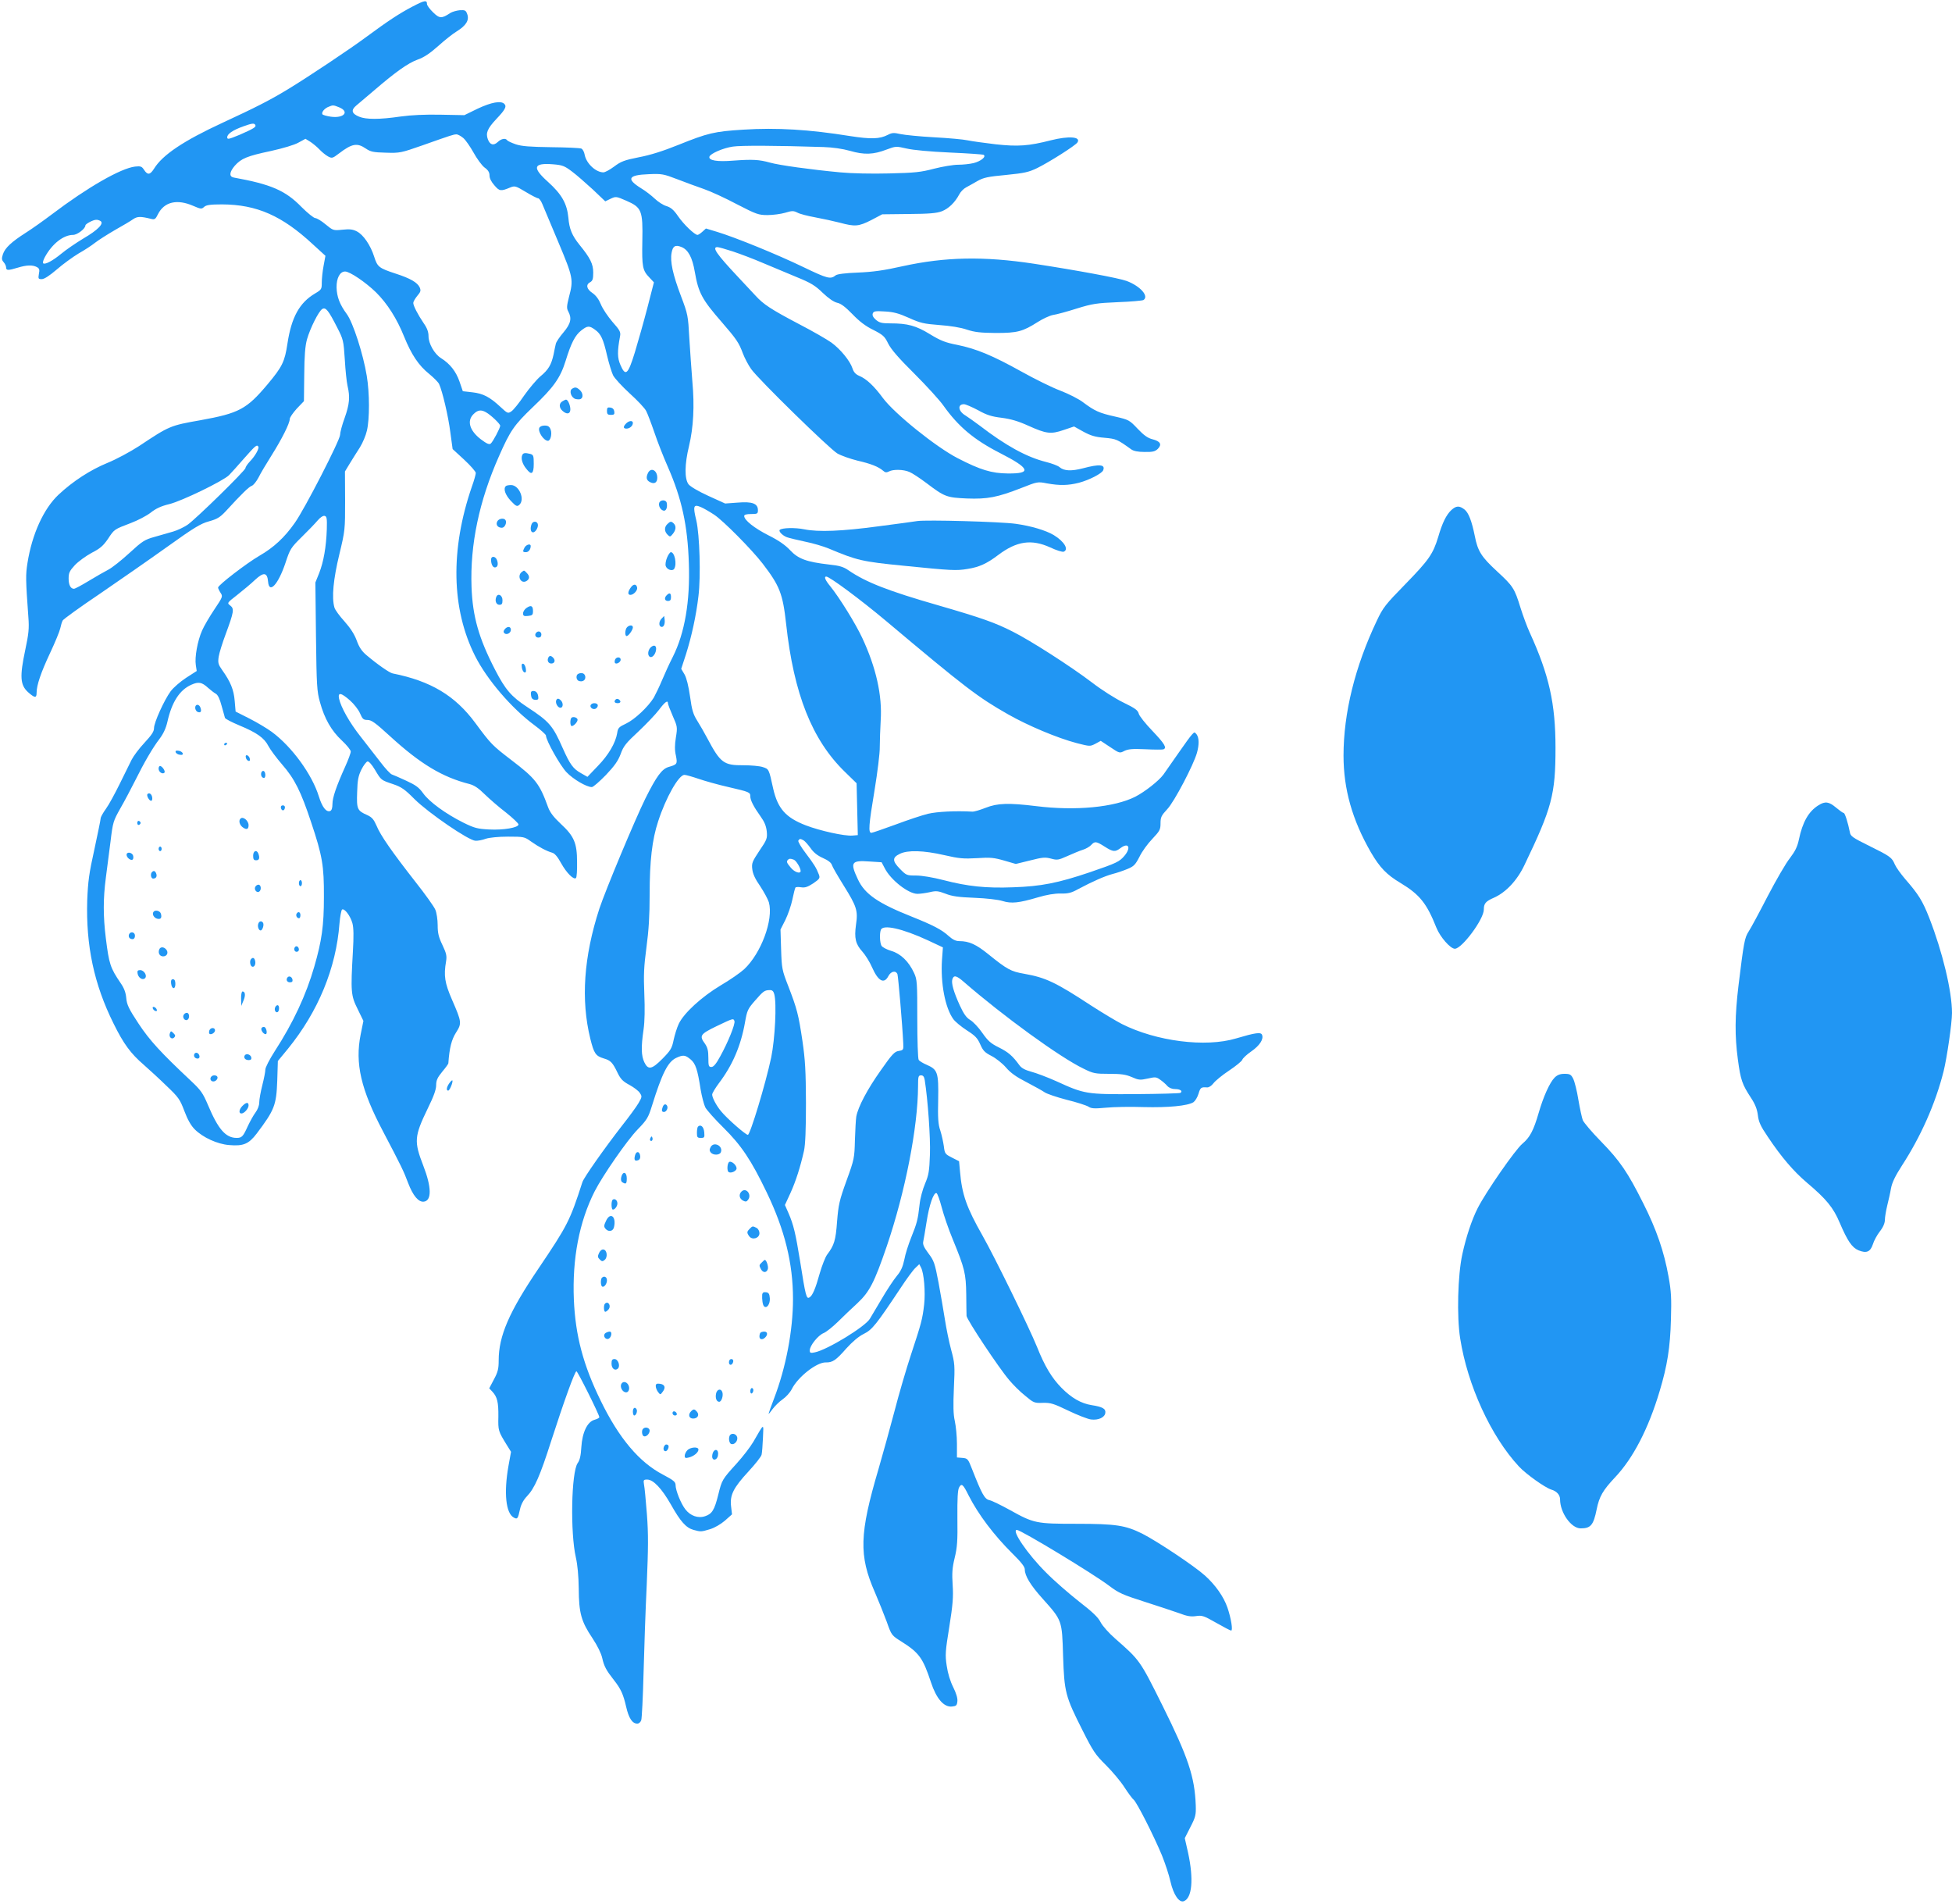 <?xml version="1.0" standalone="no"?>
<!DOCTYPE svg PUBLIC "-//W3C//DTD SVG 20010904//EN"
 "http://www.w3.org/TR/2001/REC-SVG-20010904/DTD/svg10.dtd">
<svg version="1.0" xmlns="http://www.w3.org/2000/svg"
 width="1280pt" height="1248pt" viewBox="0 0 1280 1248"
 preserveAspectRatio="xMidYMid meet">
<g transform="translate(0,1248) scale(0.1,-0.1)"
fill="#2196f3" stroke="none">
<path d="M2705 12437 c-86 -45 -159 -93 -300 -197 -113 -84 -388 -267 -520
-347 -117 -71 -212 -119 -426 -218 -255 -118 -393 -210 -449 -301 -26 -41 -42
-43 -65 -8 -15 23 -22 26 -59 22 -94 -11 -312 -136 -547 -314 -53 -40 -129
-94 -170 -120 -94 -60 -136 -99 -150 -141 -9 -28 -8 -37 5 -52 9 -10 16 -25
16 -34 0 -21 13 -21 76 -2 58 18 98 19 126 4 16 -9 19 -17 13 -45 -5 -31 -4
-34 19 -34 16 0 50 22 98 63 40 35 105 82 143 105 39 22 88 54 109 71 22 17
80 54 130 83 50 28 104 60 119 71 28 19 49 19 118 2 23 -6 29 -2 45 31 41 81
125 101 232 54 49 -21 54 -22 71 -6 14 12 39 16 117 16 228 -1 394 -74 598
-264 l80 -73 -12 -65 c-7 -36 -12 -86 -12 -111 0 -43 -2 -46 -44 -71 -102 -60
-155 -156 -181 -328 -18 -120 -34 -152 -130 -267 -138 -164 -187 -190 -441
-236 -199 -35 -203 -37 -403 -170 -59 -38 -150 -87 -207 -110 -112 -46 -226
-120 -320 -208 -97 -91 -174 -258 -204 -449 -12 -75 -12 -107 6 -353 6 -77 2
-110 -21 -219 -36 -170 -33 -226 18 -273 45 -40 57 -41 57 -5 0 50 28 132 88
260 33 70 63 143 67 162 4 19 11 43 16 52 5 9 114 88 242 174 127 87 326 225
442 308 176 126 220 153 275 168 54 15 72 26 109 65 109 119 154 162 172 168
11 4 30 28 44 54 13 27 52 92 86 146 68 108 119 210 119 238 0 10 21 40 46 68
l47 49 2 173 c1 126 6 188 18 232 21 74 77 185 100 199 23 14 41 -9 98 -121
40 -78 42 -86 50 -210 4 -70 12 -148 18 -173 17 -72 13 -120 -19 -210 -17 -46
-30 -96 -30 -111 0 -34 -233 -488 -297 -577 -67 -96 -139 -162 -231 -215 -83
-48 -272 -193 -272 -209 0 -5 7 -20 16 -34 16 -24 15 -27 -40 -109 -31 -46
-68 -109 -81 -139 -30 -68 -49 -175 -41 -226 l6 -39 -70 -45 c-38 -25 -83 -64
-101 -88 -43 -59 -109 -205 -109 -241 0 -23 -15 -45 -63 -97 -34 -36 -72 -87
-84 -111 -12 -24 -47 -96 -78 -158 -31 -63 -71 -137 -90 -163 -19 -26 -35 -55
-35 -63 0 -9 -19 -100 -41 -203 -35 -157 -42 -210 -47 -334 -9 -297 44 -550
173 -809 65 -132 112 -196 198 -270 34 -30 101 -91 148 -137 80 -76 89 -89
118 -166 21 -56 43 -95 68 -120 54 -54 149 -97 226 -103 93 -8 128 7 180 75
117 155 129 186 135 346 l4 130 66 80 c199 245 316 529 338 821 4 47 12 88 17
92 16 10 55 -42 68 -90 8 -30 9 -84 3 -187 -15 -262 -13 -287 31 -375 l38 -78
-18 -89 c-38 -189 1 -360 148 -638 117 -223 134 -257 163 -335 32 -84 68 -127
103 -123 53 6 51 96 -3 235 -62 160 -60 192 29 376 39 79 55 124 55 152 0 32
8 50 40 89 22 26 40 51 40 55 7 101 21 155 50 201 39 61 38 69 -26 216 -48
110 -55 158 -39 251 6 36 2 53 -24 108 -25 52 -31 78 -31 130 0 36 -7 81 -15
100 -7 19 -67 103 -132 185 -153 196 -228 303 -254 367 -18 41 -30 55 -60 69
-67 29 -71 40 -67 151 2 80 8 107 28 148 14 28 32 51 40 53 9 1 28 -20 49 -55
41 -69 39 -67 119 -94 53 -18 76 -33 140 -98 92 -91 356 -272 400 -273 15 -1
46 5 67 13 24 8 83 14 146 14 104 0 108 -1 150 -31 52 -37 104 -64 139 -74 17
-4 36 -26 60 -70 35 -63 83 -111 97 -96 5 4 8 51 7 104 0 125 -19 170 -108
252 -46 43 -70 75 -82 108 -56 155 -82 188 -242 310 -124 95 -133 104 -235
242 -133 180 -292 275 -542 325 -21 4 -100 59 -172 120 -31 26 -48 52 -64 96
-15 41 -41 81 -80 125 -32 35 -62 76 -66 91 -19 66 -7 187 32 348 38 158 38
162 38 352 l-1 192 32 53 c18 29 47 76 66 105 18 29 39 78 46 110 18 76 18
245 -1 359 -23 141 -90 350 -131 405 -47 64 -65 113 -67 174 -1 62 22 105 56
105 31 0 134 -70 202 -136 75 -74 138 -174 185 -291 48 -118 95 -189 165 -245
29 -24 58 -53 64 -65 22 -47 61 -213 74 -317 l15 -110 76 -70 c42 -39 76 -78
76 -87 0 -8 -11 -49 -26 -90 -142 -413 -134 -801 21 -1109 78 -155 240 -344
389 -454 42 -31 76 -62 76 -68 0 -32 93 -197 135 -241 44 -46 131 -97 166 -97
9 0 50 36 92 79 57 60 80 93 97 138 18 51 35 72 116 147 52 49 113 113 135
142 38 51 59 67 59 43 0 -6 14 -43 31 -82 31 -70 32 -74 21 -142 -8 -49 -8
-84 0 -118 11 -55 9 -59 -47 -75 -45 -13 -80 -61 -153 -207 -69 -140 -262
-602 -302 -723 -102 -314 -122 -597 -59 -852 24 -97 35 -113 88 -129 45 -13
58 -26 91 -95 20 -41 35 -56 78 -79 29 -16 60 -39 68 -53 15 -22 14 -26 -9
-66 -14 -24 -63 -91 -109 -149 -112 -144 -249 -338 -259 -369 -82 -254 -97
-283 -287 -565 -194 -286 -262 -444 -262 -604 0 -54 -5 -76 -31 -124 l-31 -59
20 -21 c33 -35 41 -71 40 -164 -2 -92 -1 -95 55 -186 l28 -45 -17 -94 c-31
-176 -17 -309 35 -337 24 -13 27 -9 41 55 7 32 23 61 45 84 50 52 86 133 160
365 82 254 154 455 165 455 8 0 150 -285 150 -301 0 -5 -14 -12 -31 -17 -47
-12 -81 -82 -87 -180 -3 -54 -10 -85 -24 -104 -42 -60 -49 -457 -12 -618 11
-48 18 -121 19 -205 1 -160 16 -215 90 -325 33 -50 57 -99 64 -130 12 -54 26
-80 77 -145 45 -57 61 -92 80 -175 17 -74 40 -110 73 -110 11 0 22 10 26 23 4
12 11 150 15 307 4 157 13 419 21 583 10 240 11 328 1 460 -7 89 -15 177 -19
194 -5 30 -3 33 21 33 40 0 95 -58 155 -163 63 -112 99 -153 149 -167 48 -13
49 -13 109 5 29 9 69 32 97 56 l46 41 -6 52 c-9 74 15 122 114 229 45 49 84
98 86 110 3 12 7 62 9 110 4 99 11 102 -64 -27 -19 -32 -67 -95 -108 -140 -96
-106 -97 -108 -121 -205 -25 -101 -41 -126 -86 -141 -46 -16 -97 2 -130 45
-30 39 -64 125 -64 159 0 21 -14 32 -82 68 -156 81 -289 239 -408 483 -116
236 -167 430 -177 665 -11 268 35 509 136 709 53 104 213 335 282 406 62 64
70 78 94 155 66 212 104 288 158 314 47 22 60 20 95 -9 33 -27 46 -66 66 -196
8 -47 22 -101 31 -119 9 -17 63 -78 119 -133 117 -116 181 -211 283 -423 119
-247 173 -466 173 -700 0 -206 -46 -448 -124 -652 -20 -52 -36 -97 -36 -100 0
-4 12 10 26 30 15 20 44 49 66 64 22 15 49 45 60 67 40 80 164 177 223 175 44
-1 66 13 135 92 40 44 81 79 114 95 55 27 82 61 241 300 40 61 84 121 98 133
l25 24 11 -21 c20 -36 30 -161 21 -243 -11 -97 -19 -125 -86 -328 -30 -91 -79
-257 -108 -370 -30 -113 -77 -284 -105 -380 -126 -426 -130 -568 -24 -809 25
-58 60 -146 78 -194 31 -88 32 -89 96 -129 117 -74 141 -108 194 -268 35 -106
84 -163 137 -158 29 3 33 7 36 35 2 20 -8 53 -28 93 -19 38 -35 90 -42 139
-11 71 -9 96 17 256 23 145 27 195 22 273 -5 77 -3 112 13 178 17 70 20 112
18 261 -1 127 2 185 11 201 16 30 26 22 62 -51 64 -126 167 -262 288 -382 58
-57 81 -87 81 -104 0 -42 37 -103 116 -191 129 -144 128 -141 135 -375 8 -240
15 -266 127 -488 69 -137 84 -160 154 -229 42 -42 97 -107 121 -145 24 -37 52
-75 61 -82 21 -18 129 -230 185 -364 21 -52 47 -130 56 -172 20 -87 57 -141
88 -129 54 20 65 145 28 316 l-22 97 37 73 c34 66 37 79 35 143 -7 186 -49
313 -219 655 -148 297 -147 295 -310 438 -40 35 -83 83 -95 107 -16 32 -54 68
-142 136 -66 52 -163 136 -215 189 -122 121 -230 280 -192 280 26 0 502 -288
606 -367 62 -47 90 -59 231 -104 88 -28 190 -62 227 -75 52 -20 77 -24 111
-19 40 6 51 2 132 -44 49 -28 93 -51 98 -51 13 0 -1 83 -24 150 -25 73 -80
150 -148 211 -70 63 -312 224 -410 274 -111 55 -172 65 -432 65 -264 0 -280 3
-436 90 -58 32 -119 62 -135 65 -32 7 -50 41 -114 204 -26 67 -29 70 -63 73
l-36 3 0 90 c0 50 -7 117 -14 149 -10 44 -11 100 -6 216 7 148 6 162 -18 251
-14 52 -32 141 -41 199 -9 58 -28 167 -42 243 -24 126 -30 143 -66 190 -29 39
-38 58 -34 77 3 14 13 72 22 130 17 110 46 194 65 188 6 -2 21 -44 34 -93 13
-50 45 -144 73 -211 78 -190 86 -223 88 -359 0 -66 2 -130 2 -142 2 -25 210
-339 280 -421 25 -30 71 -76 104 -102 56 -47 60 -49 117 -47 52 1 70 -5 166
-51 60 -29 127 -55 149 -58 49 -6 90 13 94 43 4 27 -18 40 -90 51 -69 11 -132
47 -198 114 -63 64 -110 142 -160 268 -52 128 -276 586 -357 729 -105 185
-135 269 -148 422 l-6 66 -47 24 c-45 23 -47 26 -53 75 -4 28 -14 74 -23 102
-14 40 -17 81 -14 204 3 178 -3 196 -77 228 -23 10 -47 24 -51 32 -5 7 -9 128
-9 268 0 239 -1 258 -21 301 -35 76 -88 127 -150 145 -30 9 -58 24 -64 34 -11
21 -13 80 -4 104 14 37 140 9 309 -69 l98 -46 -6 -82 c-10 -152 20 -313 74
-388 12 -17 52 -50 89 -74 55 -35 70 -51 88 -92 18 -41 29 -53 74 -76 29 -15
72 -49 95 -76 30 -35 68 -62 135 -96 51 -27 104 -56 118 -66 14 -10 79 -32
144 -49 66 -16 130 -37 143 -45 19 -13 39 -14 116 -7 50 5 162 7 247 4 161 -4
288 8 326 32 11 8 26 32 33 55 12 41 17 45 56 42 12 -1 29 10 42 27 12 16 58
54 102 83 45 30 84 62 87 71 3 10 30 35 59 55 55 38 82 80 71 108 -7 20 -43
15 -171 -23 -200 -60 -523 -19 -749 95 -37 19 -127 73 -200 120 -232 152 -298
184 -440 209 -87 15 -111 28 -235 128 -80 65 -127 86 -190 86 -24 0 -44 10
-72 35 -45 41 -102 70 -239 125 -222 88 -309 148 -354 244 -53 113 -45 127 77
118 l78 -5 20 -38 c39 -78 156 -169 215 -169 18 0 54 5 81 11 42 10 55 8 103
-10 43 -17 85 -23 190 -27 78 -3 155 -12 184 -21 58 -18 107 -13 232 24 57 17
110 26 149 25 49 -1 70 4 115 29 94 50 173 85 225 99 28 7 72 22 98 33 42 17
52 28 79 80 16 34 54 86 84 117 49 52 54 61 54 102 0 40 5 51 44 93 46 48 173
291 195 370 15 54 14 97 -2 120 -14 17 -14 17 -31 -1 -10 -10 -49 -64 -87
-119 -38 -55 -83 -119 -100 -143 -31 -42 -122 -113 -184 -145 -138 -70 -393
-94 -650 -62 -181 22 -254 20 -332 -11 -36 -14 -75 -26 -87 -25 -110 6 -231 0
-290 -14 -38 -9 -134 -41 -214 -71 -80 -29 -151 -54 -158 -54 -21 0 -18 48 21
281 19 116 35 243 34 283 0 39 3 116 6 172 11 164 -30 347 -121 542 -44 94
-148 262 -210 339 -33 40 -42 63 -26 63 22 0 225 -151 391 -290 522 -439 604
-501 801 -613 130 -74 322 -155 451 -189 86 -22 87 -22 122 -4 l35 19 62 -41
c61 -41 62 -41 93 -25 25 12 52 15 137 11 58 -3 111 -3 118 -1 26 9 9 37 -71
121 -46 48 -87 99 -90 114 -6 22 -24 35 -100 72 -52 25 -142 82 -207 132 -138
105 -403 275 -519 333 -116 59 -204 90 -487 172 -331 95 -476 152 -590 230
-33 23 -60 31 -128 38 -147 17 -202 37 -255 94 -32 34 -75 64 -141 97 -93 47
-160 100 -160 127 0 9 15 13 45 13 41 0 45 2 45 25 0 44 -37 58 -132 50 l-83
-6 -110 50 c-66 30 -118 61 -130 76 -27 36 -26 131 3 250 29 122 37 262 22
425 -6 74 -15 203 -20 285 -8 145 -9 154 -55 275 -53 140 -72 226 -61 283 8
45 25 54 66 37 43 -18 70 -68 86 -162 24 -138 47 -181 177 -330 96 -111 112
-134 138 -204 12 -32 37 -79 55 -104 49 -69 514 -523 565 -553 24 -14 84 -35
132 -47 88 -20 138 -40 169 -67 12 -11 21 -12 37 -4 27 15 95 14 134 -3 18 -7
68 -40 112 -73 120 -91 133 -95 265 -101 135 -5 199 7 358 69 104 41 106 42
167 30 84 -15 139 -14 210 4 68 18 151 61 159 82 15 38 -23 42 -132 13 -77
-20 -125 -18 -155 8 -10 9 -50 24 -90 34 -126 32 -261 106 -433 238 -35 26
-77 56 -93 66 -48 28 -54 74 -10 74 11 0 52 -18 92 -39 57 -32 89 -42 155 -50
61 -8 109 -22 175 -52 118 -53 147 -57 232 -28 l68 23 61 -34 c48 -26 77 -35
138 -40 78 -7 84 -10 176 -76 15 -11 44 -17 87 -17 54 -1 69 3 87 20 29 29 17
50 -34 63 -32 8 -57 26 -98 69 -54 57 -57 59 -148 80 -104 23 -134 37 -209 93
-28 22 -96 56 -150 77 -54 20 -169 77 -255 125 -189 105 -294 149 -421 175
-78 15 -110 28 -179 70 -91 56 -147 71 -259 71 -57 0 -72 4 -95 23 -19 17 -25
29 -21 42 6 15 17 17 80 13 56 -3 90 -12 157 -42 75 -34 98 -39 200 -47 71 -5
140 -16 180 -30 52 -17 89 -21 190 -22 141 0 176 9 275 72 33 21 78 42 100 46
22 3 92 22 155 42 103 32 131 36 270 42 85 3 161 10 168 14 38 25 -20 91 -110
125 -51 19 -327 70 -608 113 -329 50 -581 45 -860 -16 -124 -28 -197 -38 -295
-42 -81 -3 -136 -10 -145 -18 -34 -27 -52 -23 -212 54 -174 84 -447 195 -566
231 l-73 22 -23 -21 c-12 -11 -27 -21 -32 -21 -19 0 -91 69 -128 123 -28 41
-47 57 -76 66 -21 6 -55 28 -77 49 -21 20 -61 51 -88 67 -100 62 -87 88 49 93
86 4 98 1 187 -33 52 -20 130 -49 174 -64 44 -15 142 -60 217 -100 128 -66
142 -71 201 -71 35 0 87 7 115 15 46 14 55 14 81 1 16 -9 68 -22 117 -31 49
-9 122 -25 161 -35 100 -27 123 -25 206 17 l72 38 174 2 c134 1 183 5 217 18
44 17 86 57 115 112 9 17 29 37 45 45 16 9 50 27 75 42 39 22 68 28 186 39
120 12 148 18 204 45 79 39 250 147 264 168 25 38 -56 44 -175 14 -145 -37
-214 -42 -361 -26 -74 9 -156 20 -184 26 -27 6 -126 15 -220 20 -93 5 -192 15
-220 21 -44 10 -56 9 -83 -5 -54 -28 -112 -29 -248 -8 -267 43 -480 56 -700
42 -191 -12 -232 -22 -426 -100 -99 -40 -184 -67 -259 -81 -96 -19 -118 -28
-162 -61 -28 -21 -60 -38 -70 -38 -50 0 -112 58 -123 115 -3 19 -13 37 -22 41
-10 4 -98 8 -198 9 -140 2 -193 6 -232 19 -29 10 -54 22 -57 27 -10 15 -38 10
-61 -12 -28 -26 -51 -19 -65 18 -15 41 -3 70 55 132 59 62 70 83 53 100 -22
22 -84 11 -174 -31 l-88 -43 -155 3 c-103 2 -192 -2 -264 -12 -137 -20 -226
-20 -271 -1 -49 20 -55 43 -19 73 16 13 69 58 118 100 141 121 221 178 284
201 41 14 81 41 134 88 42 38 97 82 124 98 61 38 82 73 68 112 -9 25 -14 28
-49 26 -21 -2 -49 -10 -62 -18 -57 -38 -71 -37 -113 4 -22 21 -40 46 -40 54 0
28 -15 26 -95 -16z m-480 -661 c69 -29 29 -73 -56 -61 -27 4 -52 11 -55 16 -7
13 14 39 41 49 28 12 31 12 70 -4z m-551 -115 c8 -13 -10 -24 -101 -64 -73
-30 -83 -33 -83 -17 0 22 37 47 104 71 58 21 73 23 80 10z m1363 -85 c16 -13
46 -57 68 -96 22 -40 54 -84 72 -98 24 -17 33 -32 33 -53 0 -18 12 -42 32 -64
33 -39 42 -40 104 -14 30 12 36 10 101 -29 38 -23 75 -42 82 -42 6 0 19 -17
27 -37 9 -21 56 -134 105 -250 98 -233 100 -247 70 -360 -15 -60 -16 -74 -5
-94 25 -46 17 -81 -31 -138 -25 -29 -47 -62 -50 -74 -3 -12 -10 -44 -15 -71
-15 -68 -34 -100 -86 -143 -25 -21 -73 -78 -107 -126 -33 -49 -71 -96 -84
-104 -22 -15 -25 -14 -71 29 -71 66 -114 88 -184 96 l-63 7 -22 64 c-23 66
-62 116 -121 153 -43 27 -82 95 -82 144 0 27 -9 53 -31 84 -40 59 -69 116 -69
134 0 8 12 29 26 46 23 27 25 35 16 56 -15 32 -61 59 -157 90 -110 36 -120 44
-141 110 -24 76 -71 145 -114 167 -27 14 -48 16 -95 11 -60 -6 -61 -5 -110 35
-27 23 -58 41 -67 41 -10 0 -51 33 -91 73 -105 108 -200 149 -444 193 -32 6
-29 36 7 78 42 47 80 63 236 96 81 18 155 40 181 55 l46 25 31 -19 c17 -11 45
-34 61 -51 17 -18 42 -38 57 -46 25 -13 29 -12 71 20 85 65 119 71 176 32 31
-21 49 -25 131 -27 92 -3 100 -1 240 48 195 69 202 71 222 72 9 1 29 -10 45
-23z m2363 -60 c60 -2 124 -11 174 -25 93 -27 153 -25 241 9 59 22 61 22 131
6 43 -10 151 -20 282 -26 116 -5 216 -12 222 -15 19 -12 -18 -42 -65 -54 -24
-6 -70 -11 -102 -11 -32 0 -103 -12 -158 -26 -87 -23 -125 -27 -295 -31 -113
-3 -248 0 -320 7 -193 18 -402 47 -461 64 -72 20 -115 22 -239 13 -108 -9
-165 1 -158 26 6 20 90 57 154 66 51 8 285 7 594 -3z m-1650 -160 c30 -22 91
-76 137 -118 l82 -78 35 17 c34 16 37 16 103 -13 101 -44 109 -64 105 -265 -3
-168 1 -192 47 -239 l29 -31 -43 -167 c-24 -92 -61 -223 -82 -292 -45 -146
-61 -160 -94 -84 -21 47 -22 89 -3 190 5 27 -1 39 -50 94 -30 35 -65 87 -76
115 -13 32 -32 58 -55 74 -39 26 -45 55 -15 71 16 9 20 21 20 63 0 56 -19 95
-90 182 -49 61 -67 104 -73 178 -9 92 -43 153 -134 235 -105 94 -96 125 32
115 62 -5 76 -10 125 -47z m-3091 -325 c25 -16 -17 -59 -113 -115 -50 -30
-115 -75 -145 -100 -57 -47 -107 -73 -118 -62 -4 4 1 22 11 40 47 87 122 146
185 146 28 0 81 41 81 62 0 10 51 37 70 37 8 1 21 -3 29 -8z m4148 -200 c48
-16 138 -50 198 -76 61 -25 160 -67 220 -92 91 -37 121 -55 170 -103 39 -37
73 -60 95 -65 25 -5 54 -28 100 -75 45 -47 87 -79 137 -103 64 -33 74 -42 97
-89 19 -38 68 -95 172 -198 80 -80 166 -174 191 -210 97 -136 198 -222 370
-310 198 -101 211 -136 50 -134 -104 1 -178 23 -327 100 -142 73 -414 292
-490 394 -58 79 -109 127 -156 146 -23 10 -36 24 -44 49 -16 49 -78 125 -138
169 -28 20 -123 75 -212 121 -186 98 -233 129 -286 187 -22 23 -73 78 -115
123 -139 148 -172 195 -135 195 8 0 54 -13 103 -29z m-906 -512 c40 -28 55
-62 80 -171 12 -51 30 -109 39 -128 10 -20 59 -73 109 -119 51 -46 99 -97 108
-115 9 -17 33 -80 54 -141 20 -60 60 -162 88 -225 92 -210 130 -385 138 -632
9 -251 -27 -459 -105 -614 -22 -43 -54 -113 -71 -154 -17 -41 -42 -92 -54
-114 -38 -61 -125 -143 -182 -170 -47 -22 -53 -28 -58 -63 -11 -64 -56 -142
-127 -215 l-68 -71 -42 24 c-52 29 -72 57 -119 162 -66 150 -88 176 -233 271
-105 69 -144 114 -212 246 -106 205 -147 348 -154 542 -10 278 50 564 180 857
74 168 99 204 221 321 138 131 181 192 216 304 36 117 62 168 103 200 40 31
52 32 89 5z m-714 -542 c31 -17 93 -76 93 -88 0 -15 -47 -104 -62 -117 -10 -8
-25 -2 -65 28 -74 57 -93 121 -48 165 27 27 49 31 82 12z m-1493 -225 c7 -12
-21 -62 -55 -97 -16 -17 -29 -36 -29 -43 0 -16 -328 -337 -381 -373 -24 -16
-66 -36 -94 -44 -27 -8 -82 -23 -122 -35 -65 -18 -80 -28 -165 -106 -51 -47
-113 -96 -138 -109 -25 -13 -83 -46 -129 -74 -46 -28 -89 -51 -96 -51 -22 0
-35 25 -35 67 0 37 6 50 40 87 22 24 72 60 110 81 57 29 77 47 108 92 42 64
40 62 150 104 45 17 103 47 130 68 34 27 68 43 122 56 82 20 354 152 392 190
13 13 57 62 98 109 75 85 84 93 94 78z m2990 -447 c60 -40 246 -228 317 -320
112 -146 132 -197 154 -396 50 -458 170 -760 385 -969 l77 -75 4 -170 4 -170
-36 -3 c-52 -4 -211 31 -305 67 -132 51 -184 110 -214 241 -28 129 -28 128
-68 141 -20 7 -77 12 -127 12 -129 -1 -151 15 -237 177 -19 36 -49 88 -66 115
-26 41 -35 69 -47 158 -10 69 -23 122 -36 145 l-22 37 31 95 c37 117 67 254
82 382 16 131 8 400 -14 496 -23 94 -19 108 29 88 19 -8 59 -31 89 -51z
m-2541 -95 c-4 -116 -21 -213 -50 -287 l-25 -62 4 -353 c4 -322 6 -360 26
-431 30 -109 75 -188 144 -252 32 -30 58 -62 58 -72 0 -10 -16 -54 -36 -98
-59 -131 -84 -204 -84 -246 0 -26 -5 -42 -15 -46 -26 -9 -52 25 -74 95 -44
144 -177 327 -309 424 -30 22 -95 61 -146 87 l-91 46 -6 70 c-6 73 -27 125
-82 202 -26 37 -29 47 -23 88 4 25 25 92 46 148 54 146 57 166 30 187 -22 17
-22 17 46 70 38 30 91 74 117 99 56 52 80 49 85 -13 7 -82 66 -18 113 121 31
94 35 101 108 173 42 41 89 90 104 108 16 19 35 32 45 30 15 -3 17 -16 15 -88z
m-778 -1040 c17 -15 39 -32 50 -38 13 -7 26 -33 38 -79 11 -37 20 -73 22 -79
2 -7 45 -29 95 -50 114 -47 163 -82 190 -135 12 -23 52 -77 90 -121 82 -94
123 -176 190 -378 74 -221 85 -286 84 -490 0 -191 -14 -287 -63 -457 -54 -187
-139 -369 -259 -554 -34 -53 -62 -107 -62 -121 0 -14 -9 -60 -20 -103 -11 -43
-20 -94 -20 -112 0 -21 -10 -47 -25 -67 -13 -17 -36 -59 -51 -91 -30 -66 -38
-75 -72 -75 -72 0 -121 56 -188 215 -34 80 -47 98 -113 160 -196 184 -269 263
-343 375 -64 97 -76 123 -80 166 -3 36 -14 66 -37 99 -68 100 -76 125 -97 294
-18 146 -18 258 0 396 8 61 22 169 31 240 15 125 18 133 64 215 27 47 70 128
96 180 61 123 116 217 161 276 25 33 42 69 52 113 29 129 80 208 157 242 47
21 69 17 110 -21z m930 -82 c26 -23 56 -61 66 -85 16 -37 22 -43 49 -43 26 0
52 -19 147 -106 200 -183 344 -269 521 -314 31 -8 60 -27 100 -67 32 -31 94
-85 140 -120 45 -36 82 -71 82 -78 0 -21 -98 -38 -193 -33 -76 4 -96 9 -169
45 -116 58 -223 136 -263 192 -28 39 -49 54 -112 83 -43 20 -85 38 -94 41 -9
3 -42 38 -73 79 -31 40 -90 115 -130 167 -74 93 -131 195 -143 252 -8 42 14
38 72 -13z m2286 -514 c41 -14 129 -39 196 -54 138 -32 143 -34 143 -61 0 -25
22 -68 67 -131 26 -36 37 -63 41 -99 4 -46 1 -54 -48 -126 -47 -71 -52 -82
-47 -121 3 -30 19 -65 52 -112 25 -38 51 -86 57 -106 31 -113 -51 -334 -162
-438 -25 -23 -94 -71 -154 -106 -125 -75 -241 -181 -275 -252 -12 -25 -27 -74
-34 -107 -11 -54 -20 -68 -72 -121 -71 -72 -95 -76 -120 -24 -20 43 -22 97 -5
214 8 55 9 137 5 235 -5 123 -3 177 14 304 15 111 21 207 21 348 0 219 16 358
56 479 51 157 135 304 172 304 10 0 52 -12 93 -26z m688 -403 c10 -6 30 -29
46 -51 20 -29 45 -49 81 -65 34 -15 55 -31 59 -46 4 -13 39 -73 77 -134 86
-138 95 -165 81 -258 -12 -88 -3 -126 42 -176 19 -21 48 -67 64 -104 40 -90
78 -110 106 -57 17 33 49 40 60 13 5 -16 32 -327 38 -453 2 -43 1 -45 -30 -50
-27 -4 -44 -22 -118 -128 -88 -124 -148 -238 -160 -302 -3 -19 -7 -89 -9 -155
-3 -116 -4 -125 -55 -265 -47 -130 -53 -158 -62 -268 -9 -125 -19 -156 -65
-217 -12 -16 -34 -72 -49 -124 -27 -98 -47 -145 -66 -156 -21 -14 -26 5 -63
240 -29 178 -42 235 -76 313 l-23 52 36 78 c36 79 65 171 89 277 9 41 13 139
13 315 -1 211 -5 281 -23 405 -26 175 -36 212 -93 360 -41 105 -43 116 -47
241 l-4 130 32 63 c17 35 38 95 46 134 8 39 17 74 20 78 2 4 19 5 37 2 26 -4
43 2 80 26 42 29 45 34 37 57 -17 44 -31 67 -87 141 -30 39 -52 77 -48 82 8
13 12 14 34 2z m1974 -41 c57 -36 69 -37 106 -9 52 38 69 2 25 -51 -34 -40
-51 -48 -229 -109 -207 -70 -319 -92 -501 -98 -179 -7 -299 6 -457 47 -70 18
-141 30 -179 30 -62 0 -65 1 -107 44 -50 51 -51 74 -1 98 51 26 156 23 291 -8
99 -23 128 -25 216 -20 88 6 112 3 178 -16 l76 -22 94 23 c82 21 99 22 137 12
40 -11 48 -10 108 17 36 16 81 35 101 41 20 6 45 21 54 31 24 26 33 25 88 -10z
m-2038 -86 c16 -6 45 -54 45 -74 0 -21 -39 -9 -64 21 -27 32 -31 41 -19 52 8
9 17 9 38 1z m1116 -802 c257 -223 631 -495 784 -568 64 -32 77 -34 168 -34
78 0 108 -4 148 -21 45 -20 55 -21 105 -10 49 11 56 11 81 -7 16 -11 37 -29
47 -41 12 -13 31 -21 52 -21 34 0 52 -14 34 -25 -5 -3 -137 -7 -292 -8 -324
-2 -336 0 -520 84 -60 27 -135 55 -166 63 -40 11 -63 23 -77 42 -45 62 -73 86
-135 117 -53 26 -72 43 -109 96 -24 35 -60 73 -79 84 -25 15 -42 39 -68 95
-41 90 -57 147 -49 172 9 29 27 25 76 -18z m-1244 -79 c17 -61 5 -294 -20
-416 -37 -174 -138 -507 -153 -507 -15 0 -138 108 -176 155 -31 37 -58 89 -58
109 0 9 20 42 43 73 91 120 145 247 172 399 14 80 18 89 66 144 55 63 62 68
96 69 16 1 25 -7 30 -26z m-261 -177 c7 -18 -42 -139 -93 -231 -27 -50 -44
-70 -58 -70 -18 0 -20 7 -20 60 0 46 -5 67 -22 92 -39 53 -32 63 75 115 111
53 111 53 118 34z m1248 -388 c20 -126 38 -376 34 -486 -4 -111 -8 -135 -32
-192 -16 -37 -32 -97 -36 -137 -11 -100 -17 -121 -55 -216 -18 -45 -39 -110
-45 -145 -10 -47 -22 -75 -50 -108 -20 -24 -65 -92 -100 -152 -35 -59 -69
-117 -76 -128 -31 -52 -280 -204 -361 -220 -28 -6 -33 -4 -33 13 0 31 54 98
90 113 18 7 60 41 94 74 34 34 92 89 128 122 80 75 111 135 193 374 121 356
204 780 205 1048 0 65 2 72 20 72 14 0 20 -9 24 -32z"/>
<path d="M3751 9931 c-21 -14 -5 -60 24 -67 13 -3 29 -3 34 1 17 10 13 40 -7
58 -21 19 -31 21 -51 8z"/>
<path d="M3688 9849 c-23 -13 -23 -42 0 -62 28 -26 52 -22 52 9 0 27 -16 64
-28 64 -4 0 -15 -5 -24 -11z"/>
<path d="M3980 9786 c0 -21 5 -26 26 -26 21 0 25 4 22 23 -2 14 -11 23 -25 25
-19 3 -23 -1 -23 -22z"/>
<path d="M4106 9704 c-21 -21 -20 -34 2 -34 21 0 42 18 42 37 0 18 -25 16 -44
-3z"/>
<path d="M3536 9674 c-9 -25 29 -83 57 -84 17 0 28 45 18 73 -8 21 -17 27 -40
27 -17 0 -31 -6 -35 -16z"/>
<path d="M3424 9495 c-9 -22 2 -58 27 -88 34 -45 49 -35 49 32 0 52 -2 59 -22
65 -36 9 -48 7 -54 -9z"/>
<path d="M4250 9381 c-15 -30 -12 -49 11 -61 29 -16 49 -5 49 28 0 48 -40 70
-60 33z"/>
<path d="M3317 9293 c-18 -17 -4 -57 32 -96 34 -36 41 -39 55 -28 41 34 1 131
-53 131 -15 0 -31 -3 -34 -7z"/>
<path d="M4323 9184 c-7 -20 8 -48 29 -52 16 -3 26 22 20 51 -4 22 -41 22 -49
1z"/>
<path d="M3261 9062 c-12 -22 3 -42 30 -42 19 0 34 33 24 50 -10 16 -44 11
-54 -8z"/>
<path d="M3486 9044 c-11 -28 -6 -54 9 -54 18 0 38 37 31 56 -7 19 -32 18 -40
-2z"/>
<path d="M4376 9044 c-21 -20 -20 -48 1 -69 16 -16 18 -16 35 5 21 26 23 51 6
68 -16 16 -23 15 -42 -4z"/>
<path d="M3440 8891 c-14 -27 -13 -31 9 -31 17 0 31 18 31 41 0 17 -29 9 -40
-10z"/>
<path d="M4374 8824 c-8 -19 -12 -44 -9 -54 8 -25 45 -37 56 -19 19 31 3 109
-22 109 -5 0 -17 -16 -25 -36z"/>
<path d="M3220 8811 c0 -29 11 -51 25 -51 18 0 24 21 14 48 -10 27 -39 29 -39
3z"/>
<path d="M3424 8732 c-36 -24 -11 -82 27 -62 23 13 24 33 3 54 -18 18 -16 18
-30 8z"/>
<path d="M4136 8628 c-20 -28 -21 -48 -2 -48 21 0 48 30 44 48 -5 25 -25 25
-42 0z"/>
<path d="M4372 8578 c-18 -18 -14 -38 8 -38 15 0 20 7 20 25 0 27 -9 32 -28
13z"/>
<path d="M3254 8566 c-10 -26 0 -51 21 -51 16 0 20 7 20 30 0 33 -30 49 -41
21z"/>
<path d="M3452 8494 c-12 -8 -22 -24 -22 -35 0 -17 6 -20 33 -17 28 3 32 7 32
32 0 35 -13 41 -43 20z"/>
<path d="M4336 8422 c-18 -21 -16 -52 4 -52 14 0 22 23 18 50 l-3 22 -19 -20z"/>
<path d="M4112 8368 c-14 -14 -16 -58 -3 -58 12 0 41 40 41 57 0 16 -22 17
-38 1z"/>
<path d="M3310 8355 c-9 -11 -10 -19 -3 -26 14 -14 43 0 43 22 0 23 -23 25
-40 4z"/>
<path d="M3517 8333 c-14 -13 -6 -33 13 -33 13 0 20 7 20 20 0 19 -20 27 -33
13z"/>
<path d="M4266 8235 c-18 -19 -21 -51 -5 -61 15 -9 37 15 41 45 4 30 -14 37
-36 16z"/>
<path d="M3594 8165 c-7 -18 3 -35 21 -35 21 0 28 19 15 35 -16 19 -29 19 -36
0z"/>
<path d="M4033 8155 c-3 -9 -3 -18 0 -22 10 -10 37 6 37 22 0 20 -29 20 -37 0z"/>
<path d="M3422 8104 c2 -15 9 -29 16 -32 10 -3 13 4 10 24 -2 15 -9 29 -16 32
-10 3 -13 -4 -10 -24z"/>
<path d="M3793 8063 c-18 -7 -16 -40 2 -47 25 -9 46 5 43 28 -3 21 -22 29 -45
19z"/>
<path d="M3482 7923 c2 -20 9 -29 26 -31 14 -2 22 2 22 11 0 29 -12 47 -32 47
-15 0 -19 -6 -16 -27z"/>
<path d="M3647 7888 c-6 -19 11 -48 28 -48 18 0 20 31 3 48 -15 15 -25 15 -31
0z"/>
<path d="M4037 7894 c-13 -13 -7 -24 14 -24 11 0 19 5 17 12 -5 14 -22 21 -31
12z"/>
<path d="M3874 7859 c-9 -15 12 -33 30 -26 9 4 16 13 16 22 0 17 -35 21 -46 4z"/>
<path d="M3747 7774 c-10 -11 -9 -54 2 -54 15 0 42 31 38 44 -4 13 -30 20 -40
10z"/>
<path d="M1280 7840 c0 -11 7 -23 15 -27 21 -8 28 1 20 26 -8 27 -35 27 -35 1z"/>
<path d="M1470 7599 c0 -5 5 -7 10 -4 6 3 10 8 10 11 0 2 -4 4 -10 4 -5 0 -10
-5 -10 -11z"/>
<path d="M1152 7548 c3 -7 15 -15 27 -16 16 -3 22 1 19 10 -3 7 -15 15 -27 16
-16 3 -22 -1 -19 -10z"/>
<path d="M1612 7514 c1 -9 9 -19 16 -22 9 -3 13 2 10 14 -1 9 -9 19 -16 22 -9
3 -13 -2 -10 -14z"/>
<path d="M1040 7441 c0 -22 25 -39 38 -27 8 8 -10 38 -26 44 -7 2 -12 -6 -12
-17z"/>
<path d="M1714 7416 c-6 -17 2 -36 17 -36 12 0 12 37 -1 45 -6 3 -13 -1 -16
-9z"/>
<path d="M967 7274 c-8 -9 11 -44 24 -44 6 0 9 10 7 22 -3 22 -19 34 -31 22z"/>
<path d="M1842 7184 c4 -21 22 -23 26 -1 2 10 -3 17 -13 17 -10 0 -15 -6 -13
-16z"/>
<path d="M1577 7113 c-14 -13 -6 -42 15 -57 25 -18 38 -13 38 14 0 30 -37 60
-53 43z"/>
<path d="M900 7085 c0 -9 5 -15 11 -13 6 2 11 8 11 13 0 5 -5 11 -11 13 -6 2
-11 -4 -11 -13z"/>
<path d="M1040 6915 c0 -8 5 -15 10 -15 6 0 10 7 10 15 0 8 -4 15 -10 15 -5 0
-10 -7 -10 -15z"/>
<path d="M1660 6870 c0 -23 4 -30 20 -30 20 0 25 15 14 44 -11 28 -34 18 -34
-14z"/>
<path d="M830 6876 c0 -18 26 -39 39 -32 5 3 7 15 4 26 -6 22 -43 28 -43 6z"/>
<path d="M997 6763 c-13 -12 -7 -43 7 -43 19 0 28 14 20 34 -7 17 -16 20 -27
9z"/>
<path d="M1960 6690 c0 -11 5 -20 10 -20 6 0 10 9 10 20 0 11 -4 20 -10 20 -5
0 -10 -9 -10 -20z"/>
<path d="M1673 6664 c-7 -18 11 -39 26 -30 17 11 13 46 -4 46 -9 0 -18 -7 -22
-16z"/>
<path d="M1006 6501 c-10 -15 4 -39 25 -44 23 -6 32 6 24 33 -6 20 -39 27 -49
11z"/>
<path d="M1945 6490 c-7 -12 2 -30 16 -30 5 0 9 9 9 20 0 21 -15 27 -25 10z"/>
<path d="M1694 6425 c-7 -18 2 -45 15 -45 12 0 24 37 16 50 -9 15 -25 12 -31
-5z"/>
<path d="M846 6354 c-4 -10 -1 -21 6 -26 19 -11 33 -4 33 18 0 24 -30 30 -39
8z"/>
<path d="M1936 6273 c-12 -12 -6 -33 9 -33 8 0 15 6 15 14 0 17 -14 28 -24 19z"/>
<path d="M1044 6255 c-9 -23 3 -45 26 -45 25 0 37 25 20 45 -16 19 -39 19 -46
0z"/>
<path d="M1647 6193 c-11 -10 -8 -41 4 -49 15 -9 28 13 22 37 -5 20 -15 24
-26 12z"/>
<path d="M902 6099 c4 -29 33 -48 49 -32 16 16 -6 53 -32 53 -15 0 -20 -5 -17
-21z"/>
<path d="M1887 6074 c-14 -15 -6 -34 14 -34 14 0 19 5 17 17 -3 18 -20 27 -31
17z"/>
<path d="M1122 6033 c4 -39 28 -42 28 -4 0 21 -5 31 -16 31 -11 0 -14 -8 -12
-27z"/>
<path d="M1581 5933 l1 -48 14 34 c15 34 13 61 -6 61 -5 0 -10 -21 -9 -47z"/>
<path d="M1804 5875 c-7 -17 4 -37 17 -30 12 8 12 45 -1 45 -6 0 -13 -7 -16
-15z"/>
<path d="M1002 5869 c2 -7 10 -15 17 -17 8 -3 12 1 9 9 -2 7 -10 15 -17 17 -8
3 -12 -1 -9 -9z"/>
<path d="M1203 5824 c-7 -18 11 -39 26 -30 17 11 13 46 -4 46 -9 0 -18 -7 -22
-16z"/>
<path d="M1715 5740 c-7 -12 12 -40 27 -40 13 0 6 43 -9 47 -6 2 -14 -1 -18
-7z"/>
<path d="M1373 5725 c-3 -9 -3 -18 0 -22 10 -10 37 6 37 22 0 20 -29 20 -37 0z"/>
<path d="M1114 5706 c-9 -24 12 -44 28 -28 10 10 8 16 -5 29 -15 15 -17 15
-23 -1z"/>
<path d="M1275 5571 c-8 -15 3 -31 21 -31 9 0 14 7 12 17 -4 20 -24 28 -33 14z"/>
<path d="M1605 5561 c-9 -16 3 -31 26 -31 14 0 19 6 17 17 -4 20 -33 29 -43
14z"/>
<path d="M1387 5423 c-14 -13 -6 -33 12 -33 19 0 35 23 24 34 -8 8 -28 8 -36
-1z"/>
<path d="M1590 5230 c-23 -23 -26 -50 -7 -50 19 0 47 33 47 53 0 23 -16 21
-40 -3z"/>
<path d="M9517 9136 c-33 -31 -59 -83 -86 -176 -34 -112 -61 -151 -216 -310
-131 -134 -146 -153 -187 -240 -143 -301 -218 -605 -218 -884 0 -219 57 -421
179 -633 59 -101 103 -147 195 -202 126 -76 172 -134 235 -293 25 -62 92 -138
121 -138 46 0 190 193 190 257 0 40 12 54 67 78 78 35 152 113 200 215 180
375 203 461 203 768 0 289 -42 477 -169 755 -17 37 -44 110 -60 161 -40 130
-49 143 -155 241 -102 94 -126 132 -145 230 -20 99 -41 154 -68 175 -34 26
-54 25 -86 -4z"/>
<path d="M6015 9064 c-16 -3 -129 -18 -251 -34 -244 -33 -397 -39 -491 -20
-59 12 -146 10 -160 -4 -9 -9 18 -37 47 -48 14 -5 67 -18 119 -29 51 -10 121
-31 155 -45 186 -78 218 -86 492 -113 317 -32 345 -33 418 -21 77 12 127 35
201 91 122 92 219 106 342 50 40 -19 79 -31 88 -28 35 14 5 66 -65 109 -52 31
-149 60 -250 74 -102 14 -585 27 -645 18z"/>
<path d="M11925 7201 c-65 -40 -105 -110 -129 -225 -10 -48 -25 -77 -59 -122
-26 -32 -91 -145 -146 -250 -54 -105 -110 -209 -124 -230 -27 -42 -32 -69 -67
-355 -24 -200 -25 -329 -4 -486 18 -133 28 -162 85 -249 29 -44 41 -76 46
-115 5 -43 17 -71 64 -140 90 -135 170 -228 257 -302 128 -108 174 -164 216
-264 51 -119 80 -162 123 -180 52 -21 77 -11 94 39 7 24 28 62 46 85 22 28 33
55 33 76 0 17 7 59 15 92 8 33 20 84 25 114 7 38 27 80 72 150 124 191 220
407 273 618 22 89 55 316 55 382 0 142 -62 400 -149 623 -44 112 -70 154 -158
255 -29 34 -60 77 -68 96 -19 45 -29 53 -169 122 -109 54 -122 63 -126 90 -11
57 -32 125 -40 125 -5 0 -27 16 -50 35 -47 40 -72 43 -115 16z"/>
<path d="M10194 5415 c-32 -32 -74 -126 -104 -230 -34 -117 -58 -162 -107
-203 -47 -39 -239 -316 -293 -422 -39 -77 -76 -188 -101 -303 -30 -137 -37
-408 -14 -552 48 -306 201 -641 385 -839 45 -49 171 -139 213 -152 35 -10 57
-35 57 -64 0 -87 73 -190 135 -190 66 0 84 21 105 125 17 84 41 125 119 208
119 125 220 319 294 567 50 167 69 284 74 470 4 138 2 184 -16 282 -29 162
-79 308 -165 478 -102 204 -153 279 -277 406 -60 61 -113 124 -120 140 -6 16
-19 76 -29 134 -9 58 -25 120 -34 138 -14 28 -22 32 -57 32 -29 0 -47 -7 -65
-25z"/>
<path d="M2946 5378 c-18 -25 -21 -48 -7 -48 10 0 34 60 27 67 -2 2 -11 -6
-20 -19z"/>
<path d="M4346 5224 c-9 -24 -7 -34 8 -34 16 0 29 27 20 41 -8 14 -21 11 -28
-7z"/>
<path d="M4577 5094 c-4 -4 -7 -22 -7 -41 0 -29 3 -33 26 -33 23 0 25 3 22 37
-3 36 -23 54 -41 37z"/>
<path d="M4266 5021 c-4 -7 -5 -15 -2 -18 9 -9 19 4 14 18 -4 11 -6 11 -12 0z"/>
<path d="M4660 4960 c-9 -16 -8 -25 1 -36 16 -19 58 -18 66 2 16 41 -46 73
-67 34z"/>
<path d="M4164 4905 c-8 -30 -1 -40 21 -31 10 3 15 15 13 28 -4 31 -26 34 -34
3z"/>
<path d="M4783 4863 c-14 -5 -18 -59 -5 -67 16 -10 52 7 52 24 0 21 -31 49
-47 43z"/>
<path d="M4074 4764 c-4 -17 -2 -29 7 -35 24 -15 29 -10 29 26 0 42 -26 49
-36 9z"/>
<path d="M4862 4668 c-19 -19 -14 -46 10 -59 18 -9 24 -8 34 6 25 34 -14 83
-44 53z"/>
<path d="M4017 4614 c-10 -10 -9 -64 2 -64 15 0 33 28 29 46 -3 19 -20 28 -31
18z"/>
<path d="M3974 4476 c-14 -29 -15 -38 -4 -51 19 -23 49 -19 56 9 17 70 -24
103 -52 42z"/>
<path d="M4916 4424 c-19 -19 -20 -25 -3 -49 20 -27 67 -13 67 20 0 14 -8 29
-19 35 -25 13 -27 13 -45 -6z"/>
<path d="M3928 4265 c-10 -21 -9 -29 5 -42 13 -14 19 -14 32 -3 21 17 16 64
-7 68 -11 2 -22 -6 -30 -23z"/>
<path d="M4996 4204 c-19 -18 -19 -20 -6 -45 14 -25 37 -24 45 1 5 17 -9 60
-20 60 -2 0 -11 -7 -19 -16z"/>
<path d="M3947 4103 c-9 -8 -9 -48 0 -56 11 -12 33 14 33 39 0 23 -19 32 -33
17z"/>
<path d="M4998 3993 c-2 -32 3 -68 12 -77 18 -18 41 16 38 53 -2 29 -8 37 -25
39 -16 2 -23 -2 -25 -15z"/>
<path d="M3967 3933 c-10 -9 -8 -53 2 -53 5 0 14 7 21 15 20 24 -2 59 -23 38z"/>
<path d="M3971 3741 c-19 -12 -6 -43 16 -39 21 4 31 48 11 48 -7 0 -19 -4 -27
-9z"/>
<path d="M4987 3743 c-4 -3 -7 -15 -7 -25 0 -21 20 -24 38 -6 18 18 15 38 -6
38 -10 0 -22 -3 -25 -7z"/>
<path d="M4010 3540 c0 -33 24 -50 42 -32 17 17 1 62 -22 62 -16 0 -20 -7 -20
-30z"/>
<path d="M4780 3549 c0 -24 23 -21 28 4 2 10 -3 17 -12 17 -10 0 -16 -9 -16
-21z"/>
<path d="M4073 3404 c-7 -20 8 -48 29 -52 20 -4 31 25 18 49 -13 23 -38 25
-47 3z"/>
<path d="M4300 3393 c0 -11 7 -28 15 -39 15 -19 15 -19 30 1 22 28 15 49 -18
53 -21 3 -27 -1 -27 -15z"/>
<path d="M4920 3359 c0 -11 5 -17 10 -14 6 3 10 13 10 21 0 8 -4 14 -10 14 -5
0 -10 -9 -10 -21z"/>
<path d="M4696 3346 c-7 -30 2 -56 20 -56 16 0 29 43 20 65 -9 23 -33 18 -40
-9z"/>
<path d="M4150 3225 c0 -14 4 -25 9 -25 12 0 23 29 15 41 -10 18 -24 9 -24
-16z"/>
<path d="M4532 3228 c-22 -22 -14 -48 13 -48 30 0 43 24 25 45 -15 18 -22 19
-38 3z"/>
<path d="M4410 3216 c0 -9 7 -16 16 -16 9 0 14 5 12 12 -6 18 -28 21 -28 4z"/>
<path d="M4217 3113 c-11 -10 -8 -41 3 -48 15 -9 40 14 40 36 0 19 -29 27 -43
12z"/>
<path d="M4784 3066 c-8 -20 -1 -49 11 -53 21 -7 45 21 39 45 -7 25 -41 30
-50 8z"/>
<path d="M4353 2994 c-9 -25 13 -40 26 -16 10 19 6 32 -11 32 -5 0 -11 -7 -15
-16z"/>
<path d="M4507 2972 c-10 -10 -17 -27 -17 -36 0 -15 5 -17 28 -11 32 8 62 33
62 52 0 20 -54 16 -73 -5z"/>
<path d="M4682 2968 c-7 -7 -12 -23 -12 -36 0 -32 34 -26 38 7 5 29 -10 45
-26 29z"/>
</g>
</svg>
